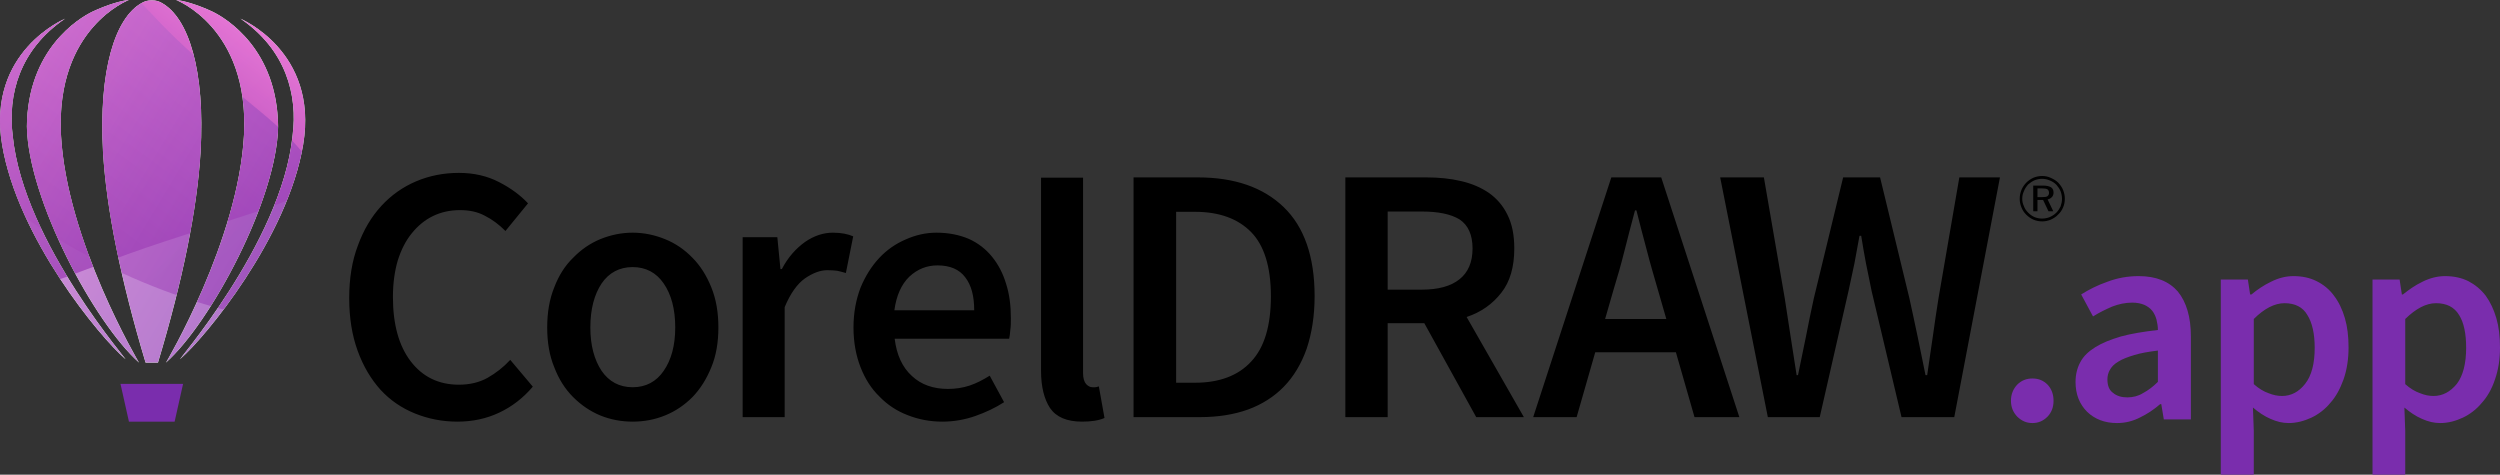 <?xml version="1.0" encoding="UTF-8" standalone="no"?><!-- Generator: Gravit.io --><svg xmlns="http://www.w3.org/2000/svg" xmlns:xlink="http://www.w3.org/1999/xlink" style="isolation:isolate" viewBox="316 1115 200 37.973" width="200" height="37.973"><rect x="316" y="1115" width="200" height="37.973" fill="#333333" stroke="none"/><g><path d=" M 326.315 1148.731 L 329.97 1148.731 L 330.647 1145.708 L 325.638 1145.708 L 326.315 1148.731 Z " fill-rule="evenodd" fill="rgb(122,45,173)"/><path d=" M 328.143 1144.016 L 327.646 1144.016 C 325.661 1137.405 324.51 1131.719 324.239 1127.161 C 323.878 1120.596 325.21 1116.399 327.353 1115.226 C 327.556 1115.113 327.782 1115.023 328.143 1115.023 C 328.504 1115.023 328.729 1115.113 328.933 1115.226 C 331.076 1116.399 332.43 1120.596 332.046 1127.184 C 331.775 1131.719 330.625 1137.427 328.639 1144.016 L 328.143 1144.016 Z  M 326.315 1115 C 326.315 1115 320.471 1117.211 320.878 1125.74 C 321.306 1134.246 327.127 1144.016 327.127 1144.016 C 323.54 1140.834 318.238 1130.929 318.148 1125.108 C 318.215 1118.948 322.277 1116.467 323.405 1115.925 C 324.555 1115.384 325.774 1115.023 326.315 1115 Z  M 321.216 1116.489 C 321.216 1116.489 314.921 1119.084 316.162 1126.552 C 317.403 1134.043 324.014 1142.008 325.999 1143.7 C 326.699 1144.354 317.877 1134.494 317.019 1125.853 C 316.613 1122.581 317.561 1118.971 321.216 1116.489 Z  M 335.228 1116.489 C 335.228 1116.489 341.5 1119.084 340.259 1126.552 C 339.018 1134.043 332.407 1142.008 330.444 1143.7 C 329.745 1144.354 338.544 1134.494 339.402 1125.853 C 339.83 1122.581 338.86 1118.971 335.228 1116.489 Z  M 330.083 1115 C 330.083 1115 335.927 1117.211 335.521 1125.74 C 335.092 1134.246 329.271 1144.016 329.271 1144.016 C 332.858 1140.834 338.161 1130.929 338.251 1125.108 C 338.183 1118.948 334.122 1116.467 332.994 1115.925 C 331.843 1115.384 330.625 1115.023 330.083 1115 Z " fill-rule="evenodd" fill="rgb(255,255,255)"/><clipPath id="_clipPath_MOcLwBdgXSpcvC7W8Z5icmXYtWo2f5Oi"><path d=" M 328.143 1144.016 L 327.646 1144.016 C 325.661 1137.405 324.51 1131.719 324.239 1127.161 C 323.878 1120.596 325.21 1116.399 327.353 1115.226 C 327.556 1115.113 327.782 1115.023 328.143 1115.023 C 328.504 1115.023 328.729 1115.113 328.933 1115.226 C 331.076 1116.399 332.43 1120.596 332.046 1127.184 C 331.775 1131.719 330.625 1137.427 328.639 1144.016 L 328.143 1144.016 Z  M 326.315 1115 C 326.315 1115 320.471 1117.211 320.878 1125.74 C 321.306 1134.246 327.127 1144.016 327.127 1144.016 C 323.54 1140.834 318.238 1130.929 318.148 1125.108 C 318.215 1118.948 322.277 1116.467 323.405 1115.925 C 324.555 1115.384 325.774 1115.023 326.315 1115 Z  M 321.216 1116.489 C 321.216 1116.489 314.921 1119.084 316.162 1126.552 C 317.403 1134.043 324.014 1142.008 325.999 1143.7 C 326.699 1144.354 317.877 1134.494 317.019 1125.853 C 316.613 1122.581 317.561 1118.971 321.216 1116.489 Z  M 335.228 1116.489 C 335.228 1116.489 341.5 1119.084 340.259 1126.552 C 339.018 1134.043 332.407 1142.008 330.444 1143.7 C 329.745 1144.354 338.544 1134.494 339.402 1125.853 C 339.83 1122.581 338.86 1118.971 335.228 1116.489 Z  M 330.083 1115 C 330.083 1115 335.927 1117.211 335.521 1125.74 C 335.092 1134.246 329.271 1144.016 329.271 1144.016 C 332.858 1140.834 338.161 1130.929 338.251 1125.108 C 338.183 1118.948 334.122 1116.467 332.994 1115.925 C 331.843 1115.384 330.625 1115.023 330.083 1115 Z " fill-rule="evenodd" fill="rgb(255,255,255)"/></clipPath><g clip-path="url(#_clipPath_MOcLwBdgXSpcvC7W8Z5icmXYtWo2f5Oi)"><g opacity="0.541" style="mix-blend-mode:multiply;"><linearGradient id="_lgradient_9" x1="0.059" y1="0.068" x2="0.943" y2="0.711" gradientTransform="matrix(47.914,0,0,32.477,307.395,1108.948)" gradientUnits="userSpaceOnUse"><stop offset="0%" stop-opacity="1" style="stop-color:rgb(237,113,214)"/><stop offset="100%" stop-opacity="1" style="stop-color:rgb(107,0,145)"/></linearGradient><path d=" M 355.308 1138.217 C 355.263 1136.502 352.398 1134.178 349.487 1130.884 C 346.486 1127.658 343.463 1123.484 340.778 1119.716 C 337.98 1115.88 335.363 1113.308 331.053 1111.39 C 326.902 1109.54 321.103 1108.367 315.508 1109.247 C 310.002 1110.081 306.415 1113.782 307.633 1119.106 C 308.671 1124.296 314.492 1131.11 323.269 1135.6 C 332.046 1140.293 340.936 1141.511 346.689 1141.421 C 352.601 1141.286 355.376 1139.819 355.308 1138.217 Z " fill="url(#_lgradient_9)"/></g><g opacity="0.8" style="mix-blend-mode:multiply;"><linearGradient id="_lgradient_10" x1="0.762" y1="0.101" x2="0.13" y2="0.663" gradientTransform="matrix(37.365,0,0,24.974,306.516,1113.193)" gradientUnits="userSpaceOnUse"><stop offset="0%" stop-opacity="1" style="stop-color:rgb(237,113,214)"/><stop offset="100%" stop-opacity="1" style="stop-color:rgb(107,0,145)"/></linearGradient><path d=" M 337.529 1117.595 C 342.041 1120.686 344.05 1123.957 343.869 1126.304 C 343.711 1128.741 341.387 1130.252 337.236 1131.696 C 333.152 1133.073 328.414 1134.472 324.894 1135.825 C 321.261 1137.111 318.824 1138.33 316.455 1138.149 C 314.176 1137.969 311.582 1136.299 309.326 1133.186 C 307.182 1130.117 305.4 1125.582 307.363 1121.16 C 309.1 1116.76 314.492 1113.804 320.494 1113.308 C 326.496 1112.699 333.107 1114.571 337.529 1117.595 Z " fill="url(#_lgradient_10)"/></g><g opacity="0.722" style="mix-blend-mode:multiply;"><linearGradient id="_lgradient_11" x1="-0.263" y1="0.076" x2="1.078" y2="1.059" gradientTransform="matrix(28.194,0,0,34.378,314.519,1111.127)" gradientUnits="userSpaceOnUse"><stop offset="0%" stop-opacity="1" style="stop-color:rgb(242,142,224)"/><stop offset="45.882%" stop-opacity="1" style="stop-color:rgb(182,94,199)"/><stop offset="100%" stop-opacity="1" style="stop-color:rgb(122,45,173)"/></linearGradient><path d=" M 340.191 1141.759 C 337.8 1145.008 332.994 1146.543 327.94 1144.738 C 322.931 1143.091 317.629 1138.104 315.643 1131.719 C 313.432 1125.289 314.853 1119.467 316.726 1115.903 C 318.666 1112.247 321.058 1110.803 322.683 1111.187 C 324.42 1111.593 325.909 1113.872 328.346 1116.331 C 330.67 1118.858 333.941 1121.566 336.897 1123.98 C 339.921 1126.484 341.726 1128.628 342.425 1131.674 C 343.102 1134.607 342.673 1138.443 340.191 1141.759 Z " fill="url(#_lgradient_11)"/></g></g><path d=" M 328.143 1144.016 L 327.646 1144.016 C 325.661 1137.405 324.51 1131.719 324.239 1127.161 C 323.878 1120.596 325.21 1116.399 327.353 1115.226 C 327.556 1115.113 327.782 1115.023 328.143 1115.023 C 328.504 1115.023 328.729 1115.113 328.933 1115.226 C 331.076 1116.399 332.43 1120.596 332.046 1127.184 C 331.775 1131.719 330.625 1137.427 328.639 1144.016 L 328.143 1144.016 Z  M 326.315 1115 C 326.315 1115 320.471 1117.211 320.878 1125.74 C 321.306 1134.246 327.127 1144.016 327.127 1144.016 C 323.54 1140.834 318.238 1130.929 318.148 1125.108 C 318.215 1118.948 322.277 1116.467 323.405 1115.925 C 324.555 1115.384 325.774 1115.023 326.315 1115 Z  M 321.216 1116.489 C 321.216 1116.489 314.921 1119.084 316.162 1126.552 C 317.403 1134.043 324.014 1142.008 325.999 1143.7 C 326.699 1144.354 317.877 1134.494 317.019 1125.853 C 316.613 1122.581 317.561 1118.971 321.216 1116.489 Z  M 335.228 1116.489 C 335.228 1116.489 341.5 1119.084 340.259 1126.552 C 339.018 1134.043 332.407 1142.008 330.444 1143.7 C 329.745 1144.354 338.544 1134.494 339.402 1125.853 C 339.83 1122.581 338.86 1118.971 335.228 1116.489 Z  M 330.083 1115 C 330.083 1115 335.927 1117.211 335.521 1125.74 C 335.092 1134.246 329.271 1144.016 329.271 1144.016 C 332.858 1140.834 338.161 1130.929 338.251 1125.108 C 338.183 1118.948 334.122 1116.467 332.994 1115.925 C 331.843 1115.384 330.625 1115.023 330.083 1115 Z " fill-rule="evenodd" fill="none"/><g><path d=" M 479.358 1130.072 L 478.997 1130.072 L 478.997 1130.771 L 479.358 1130.771 C 479.561 1130.771 479.719 1130.749 479.787 1130.704 C 479.877 1130.636 479.922 1130.546 479.922 1130.433 C 479.922 1130.298 479.877 1130.207 479.787 1130.14 C 479.697 1130.094 479.561 1130.072 479.358 1130.072 Z  M 479.426 1129.846 C 479.719 1129.846 479.922 1129.891 480.08 1129.982 C 480.216 1130.072 480.283 1130.207 480.283 1130.41 C 480.283 1130.546 480.238 1130.681 480.148 1130.771 C 480.058 1130.862 479.945 1130.929 479.809 1130.952 L 480.261 1131.899 L 479.877 1131.899 L 479.448 1130.997 L 478.997 1130.997 L 478.997 1131.899 L 478.659 1131.899 L 478.659 1129.846 L 479.426 1129.846 Z  M 480.96 1130.907 C 480.96 1130.704 480.915 1130.478 480.847 1130.298 C 480.757 1130.094 480.644 1129.937 480.509 1129.779 C 480.351 1129.621 480.17 1129.508 479.99 1129.44 C 479.787 1129.35 479.584 1129.305 479.358 1129.305 C 479.155 1129.305 478.952 1129.35 478.772 1129.418 C 478.568 1129.508 478.411 1129.621 478.253 1129.756 C 478.117 1129.914 477.982 1130.094 477.914 1130.298 C 477.824 1130.478 477.779 1130.681 477.779 1130.907 C 477.779 1131.11 477.824 1131.313 477.914 1131.493 C 477.982 1131.696 478.095 1131.854 478.253 1132.012 C 478.411 1132.17 478.568 1132.283 478.772 1132.373 C 478.952 1132.441 479.155 1132.486 479.358 1132.486 C 479.584 1132.486 479.787 1132.441 479.967 1132.373 C 480.17 1132.283 480.351 1132.17 480.509 1132.012 C 480.644 1131.877 480.757 1131.696 480.847 1131.516 C 480.915 1131.313 480.96 1131.132 480.96 1130.907 L 480.96 1130.907 Z  M 479.381 1129.079 C 479.606 1129.079 479.855 1129.124 480.08 1129.237 C 480.283 1129.327 480.486 1129.44 480.667 1129.621 C 480.825 1129.801 480.96 1129.982 481.05 1130.207 C 481.141 1130.433 481.186 1130.659 481.186 1130.907 C 481.186 1131.155 481.141 1131.381 481.05 1131.584 C 480.96 1131.809 480.825 1132.012 480.644 1132.17 C 480.486 1132.351 480.283 1132.464 480.058 1132.576 C 479.832 1132.667 479.606 1132.712 479.381 1132.712 C 479.133 1132.712 478.907 1132.667 478.681 1132.576 C 478.478 1132.486 478.275 1132.351 478.095 1132.17 C 477.914 1131.99 477.801 1131.809 477.711 1131.584 C 477.621 1131.358 477.576 1131.132 477.576 1130.907 C 477.576 1130.659 477.621 1130.433 477.711 1130.207 C 477.801 1129.982 477.937 1129.779 478.117 1129.598 C 478.275 1129.44 478.478 1129.305 478.681 1129.215 C 478.907 1129.124 479.133 1129.079 479.381 1129.079 Z " fill="rgb(0,0,0)"/><path d=" M 352.601 1148.731 C 351.382 1148.731 350.254 1148.506 349.194 1148.077 C 348.133 1147.648 347.208 1147.016 346.441 1146.182 C 345.674 1145.324 345.065 1144.309 344.614 1143.068 C 344.162 1141.827 343.937 1140.428 343.937 1138.849 C 343.937 1137.269 344.162 1135.871 344.636 1134.63 C 345.087 1133.389 345.719 1132.328 346.509 1131.471 C 347.299 1130.613 348.224 1129.959 349.284 1129.508 C 350.345 1129.057 351.495 1128.831 352.714 1128.831 C 353.909 1128.831 354.992 1129.079 355.94 1129.576 C 356.865 1130.049 357.655 1130.636 358.241 1131.268 L 356.436 1133.479 C 355.918 1132.96 355.376 1132.554 354.789 1132.26 C 354.203 1131.945 353.548 1131.809 352.804 1131.809 C 352.014 1131.809 351.292 1131.967 350.638 1132.283 C 349.984 1132.599 349.419 1133.073 348.946 1133.659 C 348.449 1134.269 348.088 1134.991 347.818 1135.848 C 347.569 1136.705 347.434 1137.676 347.434 1138.759 C 347.434 1140.947 347.908 1142.662 348.855 1143.903 C 349.803 1145.144 351.089 1145.776 352.714 1145.776 C 353.571 1145.776 354.338 1145.595 354.992 1145.234 C 355.669 1144.85 356.279 1144.377 356.82 1143.79 L 358.625 1145.933 C 357.858 1146.836 356.955 1147.535 355.94 1148.009 C 354.947 1148.483 353.819 1148.731 352.601 1148.731 Z  M 366.612 1148.731 C 365.71 1148.731 364.852 1148.573 364.018 1148.235 C 363.205 1147.896 362.483 1147.4 361.852 1146.768 C 361.197 1146.114 360.701 1145.324 360.34 1144.377 C 359.956 1143.452 359.776 1142.391 359.776 1141.195 C 359.776 1139.999 359.956 1138.939 360.34 1137.991 C 360.701 1137.044 361.197 1136.254 361.852 1135.622 C 362.483 1134.968 363.205 1134.472 364.018 1134.133 C 364.852 1133.795 365.71 1133.614 366.612 1133.614 C 367.515 1133.614 368.372 1133.795 369.207 1134.133 C 370.042 1134.472 370.764 1134.968 371.396 1135.622 C 372.027 1136.254 372.524 1137.044 372.907 1137.991 C 373.291 1138.939 373.471 1139.999 373.471 1141.195 C 373.471 1142.391 373.291 1143.452 372.907 1144.377 C 372.524 1145.324 372.027 1146.114 371.396 1146.768 C 370.764 1147.4 370.042 1147.896 369.207 1148.235 C 368.372 1148.573 367.515 1148.731 366.612 1148.731 Z  M 366.612 1145.979 C 367.673 1145.979 368.508 1145.527 369.094 1144.67 C 369.703 1143.79 370.019 1142.639 370.019 1141.195 C 370.019 1139.729 369.703 1138.555 369.094 1137.676 C 368.508 1136.818 367.673 1136.367 366.612 1136.367 C 365.552 1136.367 364.717 1136.818 364.13 1137.676 C 363.544 1138.555 363.228 1139.729 363.228 1141.195 C 363.228 1142.639 363.544 1143.79 364.13 1144.67 C 364.717 1145.527 365.552 1145.979 366.612 1145.979 Z  M 375.412 1148.37 L 375.412 1133.975 L 378.187 1133.975 L 378.435 1136.525 L 378.548 1136.525 C 379.044 1135.577 379.676 1134.878 380.398 1134.359 C 381.12 1133.862 381.865 1133.614 382.632 1133.614 C 383.309 1133.614 383.85 1133.727 384.256 1133.908 L 383.67 1136.841 C 383.421 1136.773 383.196 1136.705 382.97 1136.66 C 382.767 1136.638 382.496 1136.615 382.181 1136.615 C 381.616 1136.615 381.03 1136.841 380.398 1137.269 C 379.766 1137.721 379.225 1138.488 378.774 1139.571 L 378.774 1148.37 L 375.412 1148.37 Z  M 391.386 1148.731 C 390.393 1148.731 389.468 1148.551 388.611 1148.212 C 387.731 1147.874 386.986 1147.377 386.355 1146.723 C 385.7 1146.091 385.204 1145.302 384.843 1144.377 C 384.482 1143.452 384.279 1142.391 384.279 1141.195 C 384.279 1140.022 384.482 1138.962 384.843 1138.014 C 385.226 1137.089 385.723 1136.299 386.332 1135.645 C 386.941 1134.991 387.663 1134.494 388.453 1134.156 C 389.265 1133.795 390.077 1133.614 390.912 1133.614 C 391.905 1133.614 392.762 1133.795 393.507 1134.111 C 394.252 1134.449 394.861 1134.923 395.357 1135.532 C 395.854 1136.141 396.237 1136.863 396.485 1137.698 C 396.756 1138.533 396.869 1139.458 396.869 1140.451 C 396.869 1140.789 396.869 1141.105 396.824 1141.398 C 396.801 1141.692 396.779 1141.917 396.733 1142.098 L 387.573 1142.098 C 387.731 1143.384 388.182 1144.377 388.949 1145.076 C 389.694 1145.776 390.664 1146.114 391.837 1146.114 C 392.447 1146.114 393.033 1146.024 393.575 1145.843 C 394.116 1145.663 394.635 1145.392 395.177 1145.054 L 396.327 1147.174 C 395.628 1147.626 394.861 1147.987 394.026 1148.28 C 393.191 1148.573 392.311 1148.731 391.386 1148.731 Z  M 387.55 1139.819 L 393.936 1139.819 C 393.936 1138.691 393.71 1137.811 393.214 1137.179 C 392.74 1136.547 391.995 1136.232 391.003 1136.232 C 390.145 1136.232 389.401 1136.525 388.746 1137.134 C 388.115 1137.743 387.708 1138.646 387.55 1139.819 Z  M 402.555 1148.731 C 401.359 1148.731 400.501 1148.37 400.005 1147.648 C 399.531 1146.926 399.283 1145.933 399.283 1144.67 L 399.283 1129.215 L 402.645 1129.215 L 402.645 1144.85 C 402.645 1145.257 402.735 1145.55 402.893 1145.73 C 403.051 1145.888 403.209 1145.979 403.389 1145.979 C 403.457 1145.979 403.525 1145.979 403.615 1145.979 C 403.683 1145.979 403.773 1145.956 403.908 1145.911 L 404.36 1148.438 C 403.908 1148.641 403.299 1148.731 402.555 1148.731 Z  M 406.684 1148.37 L 406.684 1129.192 L 411.828 1129.192 C 414.761 1129.192 417.04 1129.982 418.687 1131.561 C 420.334 1133.14 421.169 1135.532 421.169 1138.691 C 421.169 1140.27 420.943 1141.669 420.537 1142.888 C 420.108 1144.106 419.499 1145.121 418.71 1145.933 C 417.92 1146.746 416.95 1147.355 415.844 1147.761 C 414.716 1148.167 413.43 1148.37 412.008 1148.37 L 406.684 1148.37 Z  M 410.091 1145.618 L 411.602 1145.618 C 413.543 1145.618 415.054 1145.054 416.092 1143.925 C 417.153 1142.797 417.672 1141.06 417.672 1138.691 C 417.672 1136.344 417.13 1134.63 416.092 1133.569 C 415.032 1132.486 413.52 1131.945 411.602 1131.945 L 410.091 1131.945 L 410.091 1145.618 Z  M 423.628 1148.37 L 423.628 1129.192 L 430.104 1129.192 C 431.096 1129.192 432.022 1129.282 432.879 1129.485 C 433.759 1129.688 434.481 1130.004 435.113 1130.433 C 435.744 1130.884 436.241 1131.448 436.602 1132.193 C 436.963 1132.915 437.143 1133.795 437.143 1134.878 C 437.143 1136.344 436.805 1137.54 436.105 1138.42 C 435.406 1139.323 434.481 1139.977 433.33 1140.36 L 437.91 1148.37 L 434.097 1148.37 L 429.946 1140.857 L 427.013 1140.857 L 427.013 1148.37 L 423.628 1148.37 Z  M 427.013 1138.172 L 429.743 1138.172 C 431.051 1138.172 432.067 1137.901 432.766 1137.337 C 433.443 1136.796 433.804 1135.983 433.804 1134.878 C 433.804 1133.772 433.443 1133.005 432.766 1132.554 C 432.067 1132.125 431.051 1131.922 429.743 1131.922 L 427.013 1131.922 L 427.013 1138.172 Z  M 445.085 1138.172 L 444.409 1140.518 L 449.305 1140.518 L 448.628 1138.172 C 448.334 1137.157 448.019 1136.096 447.748 1135.036 C 447.454 1133.953 447.184 1132.892 446.913 1131.832 L 446.8 1131.832 C 446.507 1132.915 446.236 1133.975 445.965 1135.036 C 445.695 1136.119 445.401 1137.157 445.085 1138.172 L 445.085 1138.172 Z  M 438.655 1148.37 L 444.905 1129.192 L 448.898 1129.192 L 455.148 1148.37 L 451.561 1148.37 L 450.072 1143.181 L 443.619 1143.181 L 442.13 1148.37 L 438.655 1148.37 L 438.655 1148.37 Z  M 457.427 1148.37 L 453.614 1129.192 L 457.111 1129.192 L 458.781 1138.871 C 458.939 1139.909 459.097 1140.925 459.255 1141.962 C 459.413 1142.978 459.571 1143.993 459.729 1145.008 L 459.841 1145.008 C 460.044 1143.993 460.27 1142.955 460.473 1141.94 C 460.676 1140.902 460.879 1139.887 461.105 1138.871 L 463.451 1129.192 L 466.407 1129.192 L 468.754 1138.871 C 468.979 1139.864 469.182 1140.879 469.408 1141.917 C 469.611 1142.933 469.837 1143.971 470.04 1145.008 L 470.175 1145.008 C 470.333 1143.971 470.468 1142.933 470.626 1141.917 C 470.762 1140.902 470.92 1139.887 471.078 1138.871 L 472.747 1129.192 L 475.996 1129.192 L 472.341 1148.37 L 468.122 1148.37 L 465.73 1138.285 C 465.572 1137.54 465.437 1136.796 465.279 1136.074 C 465.144 1135.329 465.008 1134.607 464.895 1133.862 L 464.76 1133.862 C 464.625 1134.607 464.489 1135.329 464.354 1136.074 C 464.196 1136.796 464.038 1137.54 463.88 1138.285 L 461.579 1148.37 L 457.427 1148.37 Z " fill="rgb(0,0,0)"/></g><path d=" M 478.591 1148.844 C 478.117 1148.844 477.711 1148.664 477.373 1148.325 C 477.057 1147.987 476.876 1147.581 476.876 1147.062 C 476.876 1146.543 477.057 1146.114 477.373 1145.776 C 477.711 1145.437 478.117 1145.279 478.591 1145.279 C 479.087 1145.279 479.471 1145.437 479.809 1145.776 C 480.125 1146.114 480.283 1146.543 480.283 1147.062 C 480.283 1147.581 480.125 1147.987 479.809 1148.325 C 479.471 1148.664 479.087 1148.844 478.591 1148.844 Z  M 485.36 1148.844 C 484.367 1148.844 483.577 1148.528 482.968 1147.942 C 482.359 1147.332 482.043 1146.543 482.043 1145.55 C 482.043 1144.963 482.178 1144.422 482.427 1143.971 C 482.675 1143.497 483.081 1143.113 483.623 1142.775 C 484.164 1142.436 484.841 1142.166 485.676 1141.917 C 486.488 1141.692 487.481 1141.534 488.631 1141.398 C 488.631 1141.105 488.586 1140.834 488.519 1140.564 C 488.451 1140.315 488.338 1140.067 488.18 1139.864 C 488.022 1139.661 487.797 1139.503 487.548 1139.39 C 487.278 1139.277 486.962 1139.21 486.578 1139.21 C 486.037 1139.21 485.495 1139.323 484.976 1139.526 C 484.457 1139.751 483.938 1139.999 483.442 1140.315 L 482.494 1138.555 C 483.104 1138.172 483.803 1137.811 484.593 1137.54 C 485.36 1137.247 486.195 1137.089 487.097 1137.089 C 488.496 1137.089 489.534 1137.518 490.233 1138.33 C 490.91 1139.165 491.271 1140.36 491.271 1141.917 L 491.271 1148.551 L 489.105 1148.551 L 488.902 1147.332 L 488.812 1147.332 C 488.316 1147.761 487.774 1148.122 487.21 1148.393 C 486.646 1148.686 486.037 1148.844 485.36 1148.844 Z  M 486.195 1146.791 C 486.646 1146.791 487.075 1146.678 487.436 1146.452 C 487.819 1146.249 488.225 1145.956 488.631 1145.55 L 488.631 1143.045 C 487.887 1143.136 487.233 1143.249 486.736 1143.406 C 486.217 1143.564 485.789 1143.722 485.473 1143.925 C 485.157 1144.106 484.931 1144.332 484.796 1144.58 C 484.66 1144.805 484.593 1145.076 484.593 1145.347 C 484.593 1145.843 484.728 1146.204 485.044 1146.43 C 485.337 1146.678 485.721 1146.791 486.195 1146.791 Z  M 493.663 1152.973 L 493.663 1137.36 L 495.829 1137.36 L 496.009 1138.555 L 496.122 1138.555 C 496.573 1138.172 497.115 1137.811 497.679 1137.54 C 498.266 1137.247 498.852 1137.089 499.484 1137.089 C 500.184 1137.089 500.793 1137.224 501.334 1137.495 C 501.876 1137.766 502.35 1138.149 502.711 1138.646 C 503.094 1139.142 503.387 1139.751 503.591 1140.451 C 503.794 1141.15 503.884 1141.917 503.884 1142.797 C 503.884 1143.745 503.748 1144.602 503.478 1145.369 C 503.207 1146.114 502.868 1146.746 502.417 1147.242 C 501.989 1147.761 501.47 1148.145 500.906 1148.415 C 500.319 1148.686 499.71 1148.844 499.101 1148.844 C 498.604 1148.844 498.13 1148.731 497.634 1148.506 C 497.16 1148.303 496.686 1147.987 496.235 1147.603 L 496.303 1149.476 L 496.303 1152.973 L 493.663 1152.973 L 493.663 1152.973 Z  M 498.559 1146.678 C 499.304 1146.678 499.913 1146.34 500.409 1145.708 C 500.928 1145.054 501.176 1144.083 501.176 1142.82 C 501.176 1141.692 500.973 1140.812 500.59 1140.203 C 500.229 1139.571 499.597 1139.255 498.762 1139.255 C 497.972 1139.255 497.138 1139.684 496.303 1140.518 L 496.303 1145.73 C 496.709 1146.091 497.092 1146.317 497.476 1146.452 C 497.86 1146.61 498.221 1146.678 498.559 1146.678 L 498.559 1146.678 Z  M 505.802 1152.973 L 505.802 1137.36 L 507.968 1137.36 L 508.148 1138.555 L 508.238 1138.555 C 508.712 1138.172 509.231 1137.811 509.795 1137.54 C 510.382 1137.247 510.991 1137.089 511.6 1137.089 C 512.3 1137.089 512.931 1137.224 513.473 1137.495 C 513.992 1137.766 514.466 1138.149 514.849 1138.646 C 515.21 1139.142 515.504 1139.751 515.707 1140.451 C 515.91 1141.15 516 1141.917 516 1142.797 C 516 1143.745 515.865 1144.602 515.594 1145.369 C 515.346 1146.114 514.985 1146.746 514.533 1147.242 C 514.105 1147.761 513.586 1148.145 513.022 1148.415 C 512.435 1148.686 511.848 1148.844 511.217 1148.844 C 510.72 1148.844 510.247 1148.731 509.75 1148.506 C 509.276 1148.303 508.802 1147.987 508.351 1147.603 L 508.419 1149.476 L 508.419 1152.973 L 505.802 1152.973 L 505.802 1152.973 Z  M 510.675 1146.678 C 511.42 1146.678 512.029 1146.34 512.548 1145.708 C 513.044 1145.054 513.292 1144.083 513.292 1142.82 C 513.292 1141.692 513.112 1140.812 512.728 1140.203 C 512.345 1139.571 511.736 1139.255 510.878 1139.255 C 510.089 1139.255 509.276 1139.684 508.419 1140.518 L 508.419 1145.73 C 508.825 1146.091 509.209 1146.317 509.592 1146.452 C 509.976 1146.61 510.337 1146.678 510.675 1146.678 Z " fill="rgb(122,45,173)"/></g></svg>